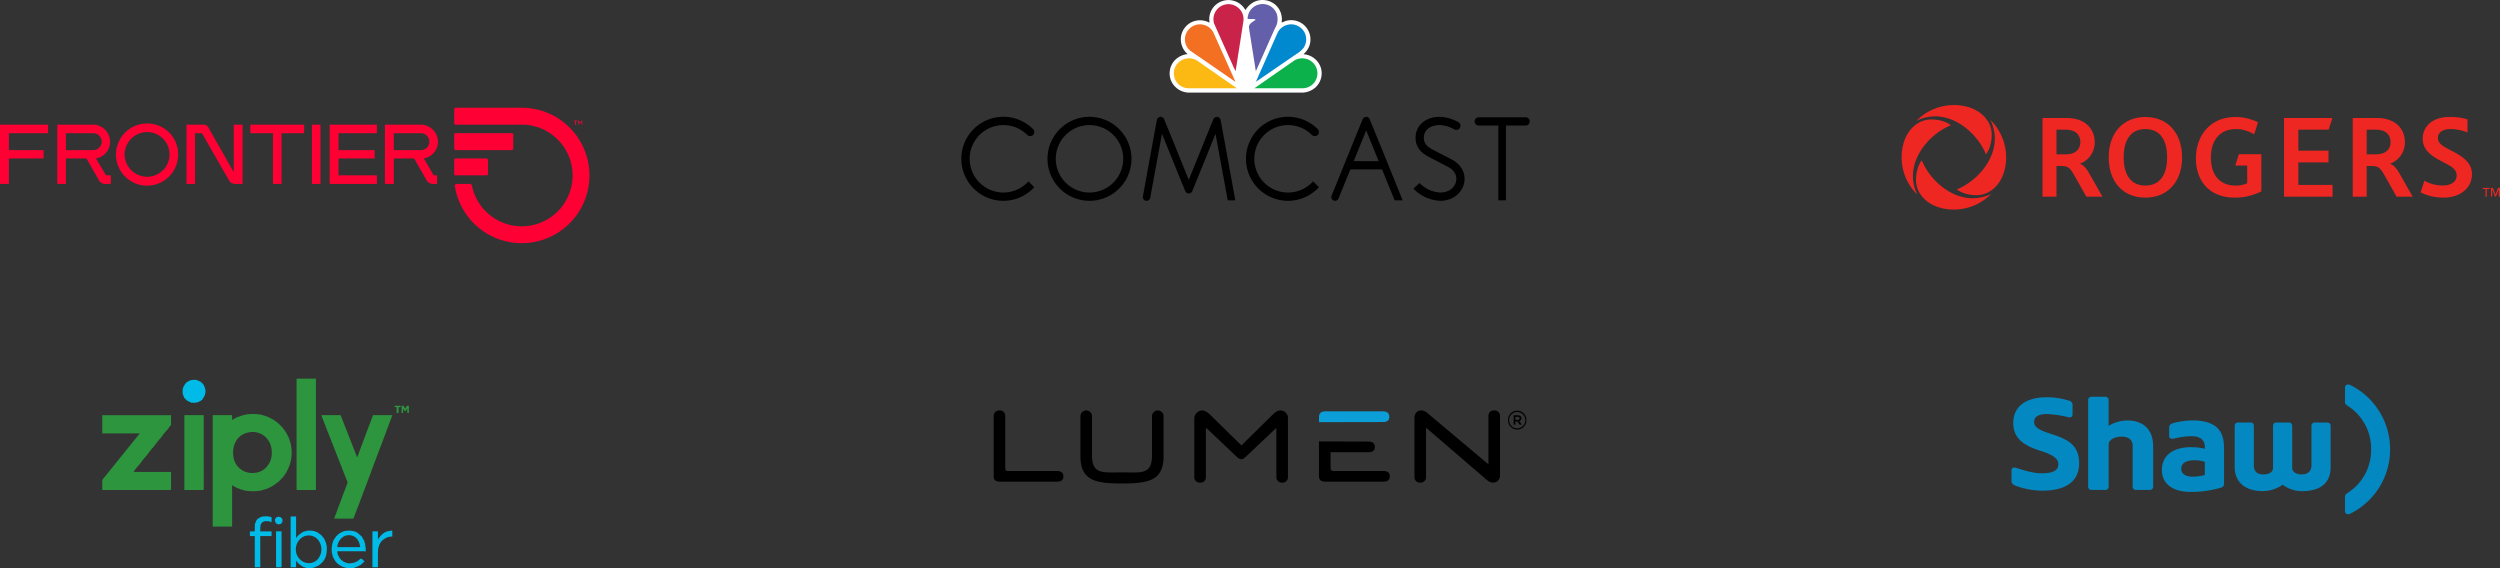 <?xml version="1.0" encoding="UTF-8"?>
<svg xmlns="http://www.w3.org/2000/svg" xmlns:xlink="http://www.w3.org/1999/xlink" width="933.085" height="211.989" viewBox="0 0 933.085 211.989">
  <rect x="0" y="0" width="933.085" height="211.989" fill="#333333" stroke="none"/>
  <defs>
    <clipPath id="clip-path">
      <path id="path16" d="M0-334.513H145.585v52.779H0Z" transform="translate(0 334.513)"></path>
    </clipPath>
  </defs>
  <g id="Healthcare-Clients" transform="translate(62.875 -1899.002)">
    <g id="Lumen" transform="translate(311 2052.189)">
      <g id="Group_7541" data-name="Group 7541" transform="translate(-3)">
        <path id="Path_76026" data-name="Path 76026" d="M0,2V24.6c0,1.367.8,1.988,2.33,1.988H23.694c1.477,0,2.328-.622,2.328-1.988,0-1.305-.851-1.988-2.328-1.988H5.341c-.738,0-1.023-.341-1.023-1.022V2a1.988,1.988,0,0,0-1.98-2c-.06,0-.119,0-.178.008A2.022,2.022,0,0,0,0,1.887C0,1.923,0,1.96,0,2"></path>
        <path id="Path_76027" data-name="Path 76027" d="M131.153,16.684V2a2.166,2.166,0,0,0-4.318,0V17.08c0,9.149,5.682,10.19,15.512,10.19s15.511-1.044,15.511-10.19V2a2.166,2.166,0,0,0-4.318,0V16.684c0,7.443-3.976,6.441-11.193,6.441s-11.194.888-11.194-6.441" transform="translate(-94.448 -0.005)"></path>
        <path id="Path_76028" data-name="Path 76028" d="M323.876,6.68V24.968a1.988,1.988,0,0,0,1.98,1.995c.059,0,.119,0,.178-.008a1.965,1.965,0,0,0,2.16-1.987V2.986a2.8,2.8,0,0,0-2.636-2.95c-.032,0-.066,0-.1,0-1.491,0-2.141.843-3.578,2.157L310.858,13.066H310.8L299.778,2.247C298.365.792,297.294.033,296.029.033a3.056,3.056,0,0,0-2.785,2.953V24.968a1.989,1.989,0,0,0,1.982,1.995c.059,0,.118,0,.178-.008a1.957,1.957,0,0,0,2.149-1.746,2.018,2.018,0,0,0,.011-.241V6.623h.227L308.3,16.589c.945.925,1.681,1.647,2.443,1.647.957,0,1.448-.746,2.5-1.647L323.7,6.68Z" transform="translate(-218.364 -0.025)"></path>
        <path id="Path_76029" data-name="Path 76029" d="M501.76,3.409c0-1.306-.8-2.045-2.33-2.045H477.84c-1.535,0-2.329.746-2.329,2.045V5.39l23.981-.048c1.477,0,2.273-.682,2.273-1.932" transform="translate(-354.09 -1.016)" fill="#0c9ed9"></path>
        <path id="Path_76030" data-name="Path 76030" d="M475.493,45.306V58.335c0,1.367.8,1.988,2.33,1.988h21.818c1.478,0,2.273-.622,2.273-1.988,0-1.308-.8-1.989-2.273-1.989h-18.8c-.738,0-1.023-.341-1.023-1.021v-5.99h14.2c1.535,0,2.33-.682,2.33-1.987,0-1.243-.8-1.988-2.33-1.988Z" transform="translate(-354.076 -33.737)"></path>
        <path id="Path_76031" data-name="Path 76031" d="M646.95,24.37V2A2.02,2.02,0,0,0,644.9,0c-.037,0-.073,0-.111,0a1.987,1.987,0,0,0-2.151,1.809,1.659,1.659,0,0,0-.008.179V20.11L621.265,2.166C619.8.932,618.977.008,617.572.008c-1.54,0-2.555,1.022-2.555,2.954V24.943a2.021,2.021,0,0,0,2.048,1.994c.037,0,.073,0,.11-.005a1.988,1.988,0,0,0,2.152-1.81c.005-.058.008-.118.008-.178V6.429L640.471,24.6c1.416,1.2,2.4,2.33,3.864,2.33a2.523,2.523,0,0,0,2.607-2.437c0-.04,0-.08,0-.12" transform="translate(-457.973 0)"></path>
        <rect id="Rectangle_2336" data-name="Rectangle 2336" width="188.978" height="27.261" transform="translate(0 0.008)" fill="none"></rect>
        <path id="Path_76032" data-name="Path 76032" d="M751.865,3.986V3.966a3.415,3.415,0,1,1,6.828-.149c0,.044,0,.086,0,.129v.02a3.415,3.415,0,1,1-6.828.15c0-.044,0-.086,0-.129m6.435-.021v-.02a3.023,3.023,0,0,0-6.044-.1c0,.041,0,.081,0,.12v.021a3.022,3.022,0,0,0,6.043.1V3.966m-4.356-1.8h1.57c.765,0,1.334.373,1.334,1.1a1.046,1.046,0,0,1-.805,1.06l.923,1.314h-.805l-.824-1.2h-.731v1.2h-.667Zm1.511,1.726c.451,0,.706-.235.706-.569,0-.372-.248-.569-.706-.569h-.849V3.888Z" transform="translate(-559.876 -0.355)"></path>
      </g>
    </g>
    <g id="Frontier_-_new_logo" data-name="Frontier - new logo" transform="translate(-62.875 1939.217)">
      <g id="Group_7542" data-name="Group 7542" transform="translate(0 0)">
        <path id="Path_76033" data-name="Path 76033" d="M113.531,6.306h-20.1v3.2h8.448V28.437h3.2V9.509h8.448Zm-26.295,0V24.055L77.717,7.268a1.979,1.979,0,0,0-1.606-.962H69.6V28.438h3.2V9.509h2.568L85.52,27.159a2.6,2.6,0,0,0,2.24,1.279h2.787V6.306ZM34.744,15.825a3.159,3.159,0,1,0,0-6.317H24.591v6.317Zm4.809,9.4h1.814v3.213H39.236a2.636,2.636,0,0,1-2.251-1.279l-4.7-8.24H24.591v9.519H21.378V6.306H34.634a6.4,6.4,0,0,1,6.415,5.77,6.284,6.284,0,0,1-5.235,6.841ZM17.956,9.509v-3.2H0V28.438H3.311V18.919h12.94V15.826H3.311V9.509Zm45.322,7.912a8.349,8.349,0,0,0-8.328-8.339A8.445,8.445,0,0,0,46.5,17.421a8.438,8.438,0,0,0,8.448,8.339,8.342,8.342,0,0,0,8.328-8.339m3.213,0A11.6,11.6,0,1,1,54.951,5.88,11.481,11.481,0,0,1,66.492,17.421m74.185-7.912v-3.2H123.038V28.438h17.639V25.225H126.36V18.919h13.465V15.826H126.36V9.509Zm16.47,6.317a3.159,3.159,0,0,0,0-6.317H146.983v6.317Zm4.7,9.4h1.279v3.213h-1.6a2.768,2.768,0,0,1-2.251-1.279l-4.7-8.24h-7.6v9.519h-3.311V6.306h13.366a6.483,6.483,0,0,1,6.415,5.77,6.372,6.372,0,0,1-5.246,6.841Zm-45.432,3.213h3.2V6.306h-3.2ZM215.934,6.415V5.235l.536.754h.109l.535-.754v1.18h.208V4.809h-.208l-.535.853-.645-.853h-.208V6.415Zm-1.279-1.388V6.415h.317V5.027h.536V4.809h-1.279v.218ZM194.764,0H170.075a.8.8,0,0,0-.426.218.615.615,0,0,0-.109.426V5.661c0,.218,0,.328.109.437a.429.429,0,0,0,.426.208h24.689a18.973,18.973,0,1,1-18.59,22.874.832.832,0,0,0-.863-.743h-4.918a.564.564,0,0,0-.426.219.824.824,0,0,0-.208.525A25.272,25.272,0,1,0,194.765,0M170.076,15.825h20.842c.219,0,.328-.109.536-.219a.628.628,0,0,0,.109-.426V10.153a.967.967,0,0,0-.109-.536.931.931,0,0,0-.536-.109H170.076a.628.628,0,0,0-.426.109.966.966,0,0,0-.109.536v5.027a.628.628,0,0,0,.109.426.8.8,0,0,0,.426.219m0,9.4a.682.682,0,0,1-.426-.1.8.8,0,0,1-.109-.535V19.563a.629.629,0,0,1,.109-.426.8.8,0,0,1,.426-.218h11.443a.8.8,0,0,1,.426.218.777.777,0,0,1,.208.426V24.59a.823.823,0,0,1-.208.535.683.683,0,0,1-.426.1Z" fill="#ff0035"></path>
      </g>
    </g>
    <g id="Ziply" transform="translate(-24.705 2040.324)">
      <g id="Group_7543" data-name="Group 7543" transform="translate(0)">
        <path id="Path_76034" data-name="Path 76034" d="M21.894,240.31a.11.11,0,0,0-.011.051,2.371,2.371,0,0,1-.471.525c-.538.6-1.025,1.247-1.524,1.882-.033.062-.009.163-.121.169l-.114.124c-.033.062-.009.164-.121.169l-.114.125a.375.375,0,0,1-.165.242.111.111,0,0,0-.011.051,2.362,2.362,0,0,1-.472.525c-.538.6-1.025,1.247-1.524,1.882-.033.062-.009.163-.121.169l-.114.124c-.033.062-.009.164-.121.169l-.114.125a.376.376,0,0,1-.165.242.106.106,0,0,0-.011.05,2.361,2.361,0,0,1-.471.525c-.516.585-1,1.2-1.464,1.824a3.836,3.836,0,0,1-.648.866c-.183.23-.31.517-.588.664-.489.569-.962,1.15-1.4,1.756-.063.114-.089.248-.215.326a.134.134,0,0,0-.028.22.94.94,0,0,0,.321.018h13.2c.363,0,.363,0,.363.363,0,2.024,0,4.048,0,6.072,0,.235-.052.316-.3.315q-12.557-.01-25.113-.006A.463.463,0,0,1,0,259.847V256.21a5.3,5.3,0,0,1,.811-1.1q2.284-2.827,4.561-5.66,4.057-5.032,8.111-10.066c.156-.195.328-.377.471-.594a.749.749,0,0,0-.369-.037q-6.553,0-13.106,0c-.162,0-.335.042-.48-.077V231.92c.106.008.212.023.319.023q12.486,0,24.972,0c.107,0,.213-.012.32-.019.08.024.058.091.058.145q0,1.719,0,3.438a.166.166,0,0,1-.034.108l-.467.581c-.033.062-.009.163-.121.169l-.114.124c-.033.062-.009.164-.12.169l-.114.124a.375.375,0,0,1-.165.242.111.111,0,0,0-.011.051,2.37,2.37,0,0,1-.471.525c-.538.6-1.025,1.247-1.524,1.882-.033.062-.009.163-.12.169l-.114.124c-.033.062-.009.164-.121.169l-.114.125A.375.375,0,0,1,21.894,240.31Z" transform="translate(0 -218.31)" fill="#2c953e"></path>
        <path id="Path_76035" data-name="Path 76035" d="M1904.821,174.005a2.4,2.4,0,0,0-.295-.487c-.029-.046-.058-.115-.129-.1-.093.025-.062.11-.062.173,0,.352-.018.7,0,1.055.016.247-.063.309-.305.306s-.294-.061-.289-.293c.015-.8.006-1.6.006-2.4a1.4,1.4,0,0,1,.755.012l.588,1.068c.174-.3.337-.538.458-.8a.437.437,0,0,1,.518-.3,2.627,2.627,0,0,0,.378.005v2.7c-.583-.014-.583-.014-.583-.6V173.24a1.437,1.437,0,0,0-.362.524.616.616,0,0,1-.241.362c-.092.051-.105.287-.288.121C1904.894,174.185,1904.815,174.122,1904.821,174.005Z" transform="translate(-1792.029 -162.108)" fill="#2c963e"></path>
        <path id="Path_76036" data-name="Path 76036" d="M1419.87,233.382a.612.612,0,0,0-.125.31c.018.064.021.124-.051.159a.615.615,0,0,0-.125.31c.018.064.022.124-.051.159a.623.623,0,0,0-.125.31c.018.064.022.124-.051.159a.624.624,0,0,0-.125.311c.018.064.022.124-.051.159a.626.626,0,0,0-.125.31c.018.064.022.124-.051.159a.632.632,0,0,0-.125.311c.019.064.023.124-.051.159a.632.632,0,0,0-.125.311c.018.064.023.124-.051.159a.632.632,0,0,0-.125.311.147.147,0,0,1-.086.184l-.09.285a.146.146,0,0,1-.086.184l-.09.285a.147.147,0,0,1-.086.184l-.059.176a.225.225,0,0,1-.117.293l-.059.176a.225.225,0,0,1-.117.293l-.059.176a.225.225,0,0,1-.117.293l-.059.176a.225.225,0,0,1-.117.293l-.059.176a.225.225,0,0,1-.117.293l-.059.176a.224.224,0,0,1-.117.293l-.059.176a.225.225,0,0,1-.117.293l-.059.176a.224.224,0,0,1-.117.293l-.059.176a.224.224,0,0,1-.117.293l-.059.176a.224.224,0,0,1-.117.293l-.059.176a.224.224,0,0,1-.117.293l-.083.286a.266.266,0,0,1-.094.241c-.316.825-.637,1.647-.948,2.474q-1.356,3.607-2.709,7.216a.69.69,0,0,0-.058.222c0,.086.028.18-.077.231a.254.254,0,0,0-.1.238c0,.086.028.181-.077.231a.255.255,0,0,0-.1.238c0,.086.028.181-.077.231a.255.255,0,0,0-.1.238c0,.086.028.181-.077.231a.257.257,0,0,0-.1.238c0,.087.029.181-.077.231a.257.257,0,0,0-.1.238c0,.087.029.181-.077.231a.258.258,0,0,0-.1.238c0,.087.029.181-.077.231a.26.26,0,0,0-.1.238c0,.087.03.181-.077.231a.261.261,0,0,0-.1.238c0,.087.03.181-.077.231a.262.262,0,0,0-.1.238c0,.087.03.182-.077.231a.262.262,0,0,0-.1.238c0,.087.031.182-.077.232a.262.262,0,0,0-.1.238c0,.087.031.182-.077.231a.263.263,0,0,0-.1.238c0,.087.031.182-.077.232a.265.265,0,0,0-.1.238c0,.087.031.182-.077.232a.264.264,0,0,0-.1.238.276.276,0,0,1-.095.24.309.309,0,0,0-.081.23.275.275,0,0,1-.095.24.309.309,0,0,0-.081.23.275.275,0,0,1-.095.24.308.308,0,0,0-.082.229.274.274,0,0,1-.095.24.311.311,0,0,0-.082.229.273.273,0,0,1-.094.24.313.313,0,0,0-.082.229.271.271,0,0,1-.094.24.313.313,0,0,0-.082.229.27.27,0,0,1-.094.24.313.313,0,0,0-.082.229.27.27,0,0,1-.094.24.315.315,0,0,0-.082.229.269.269,0,0,1-.094.24.316.316,0,0,0-.082.229.268.268,0,0,1-.094.24.318.318,0,0,0-.082.229.268.268,0,0,1-.094.241.32.32,0,0,0-.083.229.266.266,0,0,1-.094.241c-.315.816-.635,1.631-.945,2.45s-.616,1.642-.917,2.465a.3.3,0,0,1-.334.235c-2.239-.008-4.478,0-6.717-.01-.07,0-.3.114-.189-.152-.021-.094-.024-.181.086-.226l.09-.243c-.033-.079.013-.129.065-.176l1.051-2.816a.18.18,0,0,1,.063-.232c.1-.049.037-.176.112-.237-.037-.1-.026-.182.086-.226l.09-.244c-.034-.079.013-.129.066-.176l.11-.293c-.033-.079.013-.129.065-.176l1.051-2.816a.181.181,0,0,1,.063-.232c.1-.049.037-.176.112-.237-.036-.1-.025-.182.086-.226l.089-.244c-.033-.079.013-.129.066-.176l.109-.293c-.032-.079.014-.128.065-.176l1.238-3.3c.056-.148.112-.295.169-.442a.4.4,0,0,0,0-.312c-.335-.753-.562-1.549-.933-2.287a.182.182,0,0,1-.065-.232,7.916,7.916,0,0,0-.463-1.117.183.183,0,0,1-.065-.232,7.962,7.962,0,0,0-.463-1.117.184.184,0,0,1-.065-.232,9.653,9.653,0,0,0-.478-1.173c-.034-.054-.087-.1-.05-.176a9.791,9.791,0,0,0-.478-1.173c-.034-.054-.087-.1-.051-.176l-.46-1.173c-.055-.046-.1-.1-.069-.176l-.46-1.173c-.055-.046-.1-.1-.068-.176.011-.043-.019-.053-.051-.061a.182.182,0,0,1-.065-.232,7.9,7.9,0,0,0-.463-1.117.182.182,0,0,1-.065-.232,7.847,7.847,0,0,0-.463-1.117c-.109-.071-.089-.2-.121-.3a3.944,3.944,0,0,0-.407-1.052c-.109-.071-.089-.2-.121-.3a3.964,3.964,0,0,0-.407-1.052.2.2,0,0,1-.066-.232,8.153,8.153,0,0,0-.462-1.117.2.2,0,0,1-.066-.232l-.44-1.124a.992.992,0,0,1-.26-.585,2.98,2.98,0,0,0-.268-.764,1,1,0,0,1-.26-.585,3.892,3.892,0,0,0-.407-1.052c-.11-.071-.089-.2-.121-.3a3.93,3.93,0,0,0-.407-1.051c-.109-.071-.089-.2-.121-.3a3.954,3.954,0,0,0-.407-1.052.2.2,0,0,1-.066-.232c-.1-.182-.1-.276.165-.275q3.343.014,6.686,0a.3.3,0,0,1,.342.22c1,2.559,2,5.113,3.006,7.67q1.324,3.376,2.644,6.754c.136.348.269.7.418,1.082a2.056,2.056,0,0,0,.306-.693c.325-.815.614-1.644.922-2.466.5-1.336,1.008-2.671,1.508-4.007.435-1.161.86-2.325,1.3-3.485.5-1.343,1.017-2.683,1.523-4.026.1-.254.168-.518.268-.77.062-.155.126-.285.362-.284,2.3.014,4.594.01,6.891.01.169.084.071.164,0,.245a.608.608,0,0,0-.125.31c.018.064.021.124-.051.159a.613.613,0,0,0-.125.31C1419.939,233.287,1419.943,233.347,1419.87,233.382Z" transform="translate(-1312.035 -218.563)" fill="#2c953e"></path>
        <path id="Path_76037" data-name="Path 76037" d="M1235.925.005l7.2-.005c0,.107.011.214.011.322q0,20.426,0,40.852c0,.382,0,.382-.393.382q-3.241,0-6.482,0c-.116,0-.233-.015-.349-.022,0-.127,0-.254,0-.381q0-20.383,0-40.765C1235.916.259,1235.922.132,1235.925.005Z" transform="translate(-1163.386)" fill="#2c953e"></path>
        <path id="Path_76038" data-name="Path 76038" d="M522.01,259.9c0-.127.009-.254.009-.38q0-13.56,0-27.119c0-.39,0-.39.376-.39h6.48c.107,0,.214-.011.32-.017.109.069.054.178.054.266q0,13.695.006,27.389c0,.214-.031.3-.281.3-2.239-.011-4.477-.006-6.716-.008C522.176,259.943,522.081,259.981,522.01,259.9Z" transform="translate(-491.377 -218.38)" fill="#2c953e"></path>
        <path id="Path_76039" data-name="Path 76039" d="M510.739,11.942q0-.248,0-.5c.059-.11,0-.213-.018-.318a.306.306,0,0,1,.065-.226l.13-.451c.018-.157.014-.322.162-.431a5.17,5.17,0,0,1,.952-1.452.268.268,0,0,1,.041-.058.624.624,0,0,1,.2-.146c.019-.013.038-.027.056-.042a4.753,4.753,0,0,1,.932-.536.624.624,0,0,1,.216-.14c.045-.022.1.005.142-.027l.111-.011c.094-.128.235-.095.364-.1l.577-.075a2.752,2.752,0,0,1,.7,0l.227.015c.12.02.254-.061.361.05a11.066,11.066,0,0,1,1.233.526c.173-.011.262.108.351.227l.352.3a.075.075,0,0,1,.074-.014.466.466,0,0,1,.179.207.79.79,0,0,0,.037.11l.251.287c.1.076.205.153.207.3a5.529,5.529,0,0,1,.61,1.815,4.186,4.186,0,0,1,0,.876,4.772,4.772,0,0,1-.952,2.283c-.138.433-.548.6-.858.862a.516.516,0,0,1-.382.178l-.232.116a.275.275,0,0,1-.344.148l-.242.092a.216.216,0,0,1-.287.078l-.53.07a4.24,4.24,0,0,1-.876,0l-.178-.01a.354.354,0,0,1-.411-.048,6.665,6.665,0,0,1-1.581-.78.392.392,0,0,1-.285-.232l-.233-.234a2.1,2.1,0,0,1-.777-1.227,1.04,1.04,0,0,0-.166-.355.275.275,0,0,1-.068-.349l-.049-.235a.257.257,0,0,1-.08-.221C510.738,12.158,510.8,12.053,510.739,11.942Z" transform="translate(-480.75 -6.973)" fill="#00bbe8"></path>
        <path id="Path_76040" data-name="Path 76040" d="M940.727,894.023c0-.84.009-1.68.009-2.52,0-2.911-.005-5.823.009-8.734,0-.309-.089-.375-.373-.358-.409.024-.821,0-1.231.01-.173,0-.242-.037-.236-.225.014-.43.012-.86,0-1.289,0-.176.045-.24.229-.235.459.012.918,0,1.377.006.152,0,.232-.022.228-.2-.013-.517-.008-1.035-.01-1.552.058-.138-.007-.289.043-.428a.545.545,0,0,0,.005-.3.309.309,0,0,1,.059-.352,6.256,6.256,0,0,1,.363-.938c.05-.373.341-.589.564-.846a.535.535,0,0,1,.312-.2,4.515,4.515,0,0,1,1.235-.637.224.224,0,0,1,.288-.073l.647-.07a7.253,7.253,0,0,1,.833-.017.747.747,0,0,0,.311-.04.3.3,0,0,1,.262.065c.385.088.783.1,1.163.226.139.046.19.085.188.228-.008.545-.007,1.091-.01,1.636-.178.156-.271-.052-.4-.093a4.3,4.3,0,0,0-.751-.179c-.114-.062-.245.005-.361-.046a4.077,4.077,0,0,0-1.176.058.528.528,0,0,1-.418.151.767.767,0,0,0-.4.271.651.651,0,0,1-.283.332,1.929,1.929,0,0,0-.367,1.16c-.06.115,0,.246-.044.363-.006.41,0,.821-.023,1.23-.011.212.066.258.265.256,1.221-.008,2.443,0,3.665-.01.237,0,.326.049.312.3a10.375,10.375,0,0,0,0,1.143c.013.238-.048.314-.3.311-1.231-.014-2.463,0-3.694-.008-.153,0-.249,0-.249.21q.013,5.7.011,11.4a7.276,7.276,0,0,1-1.3.033A1.936,1.936,0,0,1,940.727,894.023Z" transform="translate(-883.808 -823.666)" fill="#00bbe8"></path>
        <path id="Path_76041" data-name="Path 76041" d="M1725.426,966.211c.222-.039.288.047.282.275-.017.647-.006,1.3-.007,1.943-.256.09-.527-.014-.785.058l-.152.012a.168.168,0,0,1-.186.029.62.62,0,0,0-.342.083.176.176,0,0,1-.181.047.773.773,0,0,0-.468.178c-.177.076-.312.247-.528.235l-.114.073a1.85,1.85,0,0,1-.649.458,5.028,5.028,0,0,0-1.59,2.336.7.7,0,0,1-.157.486,2.141,2.141,0,0,0-.131.869c-.064.135.007.285-.045.421q-.008.342-.016.683a.773.773,0,0,0-.023.318c0,1.631-.006,3.262,0,4.893,0,.25-.077.31-.312.3-.488-.017-.977-.02-1.465,0-.246.01-.285-.081-.285-.3q.009-5.347,0-10.694,0-1.128,0-2.256c0-.056-.018-.12.045-.159h1.957c.092.077.046.181.046.271,0,.846,0,1.691.006,2.537,0,.077-.081.2.075.236l.188-.4a1.356,1.356,0,0,1,.229-.3,11.209,11.209,0,0,1,1.182-1.333c.032-.08.119-.086.177-.131a5.87,5.87,0,0,1,1.463-.817c.048-.048.094-.106.175-.061l1.292-.25C1725.217,966.211,1725.329,966.264,1725.426,966.211Z" transform="translate(-1617.445 -909.503)" fill="#00bbe8"></path>
        <path id="Path_76042" data-name="Path 76042" d="M1105.3,971.326h1.958c.089.079.045.184.045.275q0,6.408,0,12.816c0,.31,0,.31-.322.31-.459,0-.919,0-1.378,0-.39,0-.351.042-.351-.339q0-2.727,0-5.455,0-3.651,0-7.3C1105.254,971.53,1105.206,971.416,1105.3,971.326Z" transform="translate(-1040.383 -914.327)" fill="#00bbe8"></path>
        <path id="Path_76043" data-name="Path 76043" d="M1099.783,878.192a1.407,1.407,0,0,1,1.551,1.249c.037.2-.058.382-.043.576-.016.14-.025.284-.176.358l-.226.248a.405.405,0,0,1-.348.24,1.437,1.437,0,0,1-1.708-.386,1.577,1.577,0,0,1-.285-1.14.5.5,0,0,1,.237-.587l.178-.231a.262.262,0,0,1,.284-.185c.068-.062.18-.014.241-.095C1099.571,878.125,1099.676,878.15,1099.783,878.192Z" transform="translate(-1034.058 -826.625)" fill="#00bbe8"></path>
        <path id="Path_76044" data-name="Path 76044" d="M1860.545,175.037l-.632,0a2.273,2.273,0,0,1-.034-.719c-.01-.418-.012-.837,0-1.255.006-.184-.059-.249-.234-.225a.87.87,0,0,1-.117,0c-.472,0-.472,0-.385-.5.68-.062,1.362-.009,2.043-.028.195-.005.159.136.15.244s.08.276-.141.282h-.059c-.56.027-.552.027-.562.6A13.334,13.334,0,0,1,1860.545,175.037Z" transform="translate(-1750.003 -162.195)" fill="#2c953e"></path>
        <path id="Path_76045" data-name="Path 76045" d="M1211.452,887.775a7.368,7.368,0,0,0-.157-1.028,8,8,0,0,0-.973-2.422c-.025-.068-.035-.146-.118-.175l-.762-.878c-.056-.13-.121-.249-.291-.242l-.943-.693a.25.25,0,0,0-.287-.143c-.036.01-.054-.008-.062-.04a.268.268,0,0,0-.289-.134l-.47-.178a.235.235,0,0,0-.293-.109,1.23,1.23,0,0,1-.419-.092c-.083-.117-.181-.1-.285-.034l-.237-.059c-.1-.043-.214.007-.313-.042a7.025,7.025,0,0,0-1.035.043.223.223,0,0,0-.293.009,9.992,9.992,0,0,0-1.4.376.2.2,0,0,0-.239.1,8.26,8.26,0,0,0-1.525,1.056.662.662,0,0,0-.356.356l-.167.174a.443.443,0,0,0-.238.314c.021.111-.106.129-.133.21-.054.048-.108.092-.162,0,0-.117-.01-.234-.01-.351,0-2.423,0-4.846.005-7.269,0-.248-.07-.312-.31-.3-.458.019-.919.023-1.377,0-.278-.015-.358.058-.357.347q.014,9.115.006,18.231c0,.117-.009.234-.014.35.011.016.023.045.035.045.672,0,1.344.043,2.015-.023V892.7a6.924,6.924,0,0,0,2.641,2.3.46.46,0,0,0,.409.18,1.2,1.2,0,0,1,.474.159c.133.126.319.053.467.125h1.878c.288-.093.621-.005.878-.222.078-.028.146-.089.237-.069s.184.025.225-.09l.951-.439a.778.778,0,0,0,.466-.287,10.283,10.283,0,0,0,1.216-1.081c.072-.079.094-.225.244-.221.115-.067.12-.2.18-.3a.739.739,0,0,1,.222-.349c.151-.067.124-.233.192-.347h0c.072-.111.189-.2.17-.355a.214.214,0,0,1,.071-.173.266.266,0,0,0,.1-.24l.219-.766c.142-.073.093-.185.061-.294l.094-.7c.049-.139-.016-.29.043-.428q.008-.46.016-.921c.039-.089,0-.187.034-.276A.183.183,0,0,0,1211.452,887.775Zm-2.838,3.67a4.468,4.468,0,0,1-6.467,1.385,5.122,5.122,0,0,1-2.241-4.375,5.248,5.248,0,0,1,2.053-4.2,4.534,4.534,0,0,1,6.694,1.375A5.625,5.625,0,0,1,1208.615,891.444Z" transform="translate(-1127.653 -824.794)" fill="#00bbe8"></path>
        <path id="Path_76046" data-name="Path 76046" d="M1461.535,974.414q3.825,0,7.649,0c.85,0,1.7.006,2.549.01a.717.717,0,0,0,.027-.464c0-.15-.01-.3-.015-.451-.059-.138.007-.29-.043-.429l-.191-1.34a.515.515,0,0,0-.1-.362,1.4,1.4,0,0,1-.133-.458,1.121,1.121,0,0,0-.3-.714l-.581-1.05c-.06-.153-.122-.3-.3-.358a9.411,9.411,0,0,0-1.756-1.457.655.655,0,0,0-.49-.24,8.54,8.54,0,0,0-1.679-.37,7.522,7.522,0,0,0-1.169,0l-.342.014c-.133.077-.295-.062-.423.055a.706.706,0,0,1-.343.063.518.518,0,0,0-.36.1,6.147,6.147,0,0,0-1.371.653.71.71,0,0,0-.391.282.5.5,0,0,0-.254.188.372.372,0,0,0-.216.17l-.476.476c-.151.068-.2.219-.287.344a7.847,7.847,0,0,0-.59.888.668.668,0,0,0-.272.536c0,.05-.005.1-.07.112a.333.333,0,0,0-.118.294,9.292,9.292,0,0,0-.428,2.229c-.048.339.009.682-.031,1.022a.28.28,0,0,0,.036.207.73.73,0,0,1,0,.355.333.333,0,0,0,.072.234c.042.078.005.162.031.251.1.359.177.726.262,1.091a1.288,1.288,0,0,0,.286.594,6.6,6.6,0,0,0,1.417,2.042.413.413,0,0,0,.27.192,6.366,6.366,0,0,0,2.837,1.416.518.518,0,0,0,.343.075c.1.014.206-.031.3.03h2.229c.232-.082.508-.031.7-.228a6.167,6.167,0,0,0,1.776-.811c.034-.025.091-.018.138-.026a1.161,1.161,0,0,0,.428-.362.4.4,0,0,1,.184-.157.267.267,0,0,0,.228-.193c.2-.178.329-.452.624-.521.1-.049.162-.11.076-.223a3.409,3.409,0,0,1-.582-.518c-.043-.1-.1-.192-.23-.189-.484-.345-.558-.351-.843-.059a.454.454,0,0,0-.272.229,5.535,5.535,0,0,1-1.637.958.2.2,0,0,0-.24.091,2.157,2.157,0,0,1-.566.139c-.1.028-.225-.058-.314.052a3.976,3.976,0,0,1-2.29-.189c-.081-.028-.137-.116-.237-.1a2.4,2.4,0,0,1-.88-.467c-.146-.089-.2-.3-.407-.306a3.343,3.343,0,0,1-.888-1.032,1.163,1.163,0,0,0-.3-.549,3.4,3.4,0,0,1-.406-1.448.369.369,0,0,1,.006-.3A.745.745,0,0,1,1461.535,974.414Zm-.416-1.717a5.211,5.211,0,0,1,1.909-3.449,3.959,3.959,0,0,1,6.081,1.556,6.344,6.344,0,0,1,.52,1.762c.032.219-.022.306-.272.3-1.339-.013-2.677-.006-4.016-.006s-2.658,0-3.987,0C1461.255,972.86,1461.079,972.947,1461.119,972.7Z" transform="translate(-1373.409 -909.979)" fill="#00bbe8"></path>
        <path id="Path_76047" data-name="Path 76047" d="M731.736,240.368a2.1,2.1,0,0,1,.006-.653,1.8,1.8,0,0,1,0-.538c-.065-.239.013-.486-.044-.726l-.016-.331c-.049-.1,0-.214-.043-.314l-.176-1.058a.431.431,0,0,0-.117-.528l-.141-.64a.239.239,0,0,0-.094-.3l-.294-.881a.641.641,0,0,0-.234-.587l-.084-.228a.154.154,0,0,0-.093-.182l-.528-1.056a.131.131,0,0,0-.073-.164c-.382-.607-.8-1.185-1.231-1.761-.067-.107-.085-.253-.236-.293l-.115-.121c-.071-.1-.083-.254-.239-.286l-1-1c-.039-.068-.051-.169-.17-.137a.629.629,0,0,1-.24-.217c-.044-.1-.1-.2-.233-.182l-.06-.056c-.034-.074-.078-.136-.174-.121l-.294-.233c-.036-.072-.079-.134-.175-.118l-.643-.426c-.074-.108-.149-.215-.3-.2l-1.516-.789c-.067-.064-.135-.126-.24-.1l-.993-.375a.239.239,0,0,0-.293-.111c-.11.031-.2-.046-.294-.067a.183.183,0,0,0-.244-.081l-.7-.176a.676.676,0,0,0-.578-.148,1.574,1.574,0,0,1-.589-.064c-.118-.048-.249.015-.366-.044l-.339-.015c-.219-.053-.447.021-.665-.042h-1.072c-.238.064-.485-.012-.724.043l-.386.017a.5.5,0,0,1-.321,0,.2.2,0,0,0-.174.057l-1.049.191c-.089-.018-.182-.053-.234.063l-1,.277c-.08-.051-.123.009-.171.056a6.6,6.6,0,0,1-.946.343.281.281,0,0,0-.232.072c-.037.074-.117.073-.179.1a.278.278,0,0,0-.231.075c-.533.318-1.109.559-1.649.938,0-.517-.017-.993.006-1.467.013-.274-.073-.343-.341-.342-2.176.01-4.352.006-6.529.005-.107,0-.213-.012-.32-.018-.113.067-.056.176-.056.263q0,20.528-.008,41.055c0,.243.063.309.306.308,2.229-.009,4.458-.005,6.687-.006a.448.448,0,0,0,.258-.028V251.575l.765.48c.047.056.093.115.177.115a3.455,3.455,0,0,1,.7.351.325.325,0,0,0,.292.121l.885.331a.193.193,0,0,0,.226.092,2.427,2.427,0,0,1,.471.175c.075.033.143.1.235.047l1.115.307c.075.032.143.09.233.057l.589.064c.1.044.211-.01.308.043l.279.015c.161.051.331-.016.491.043h1.889c.14-.056.292.005.433-.041l.342-.015c.1-.057.207,0,.3-.044l.992-.148a.218.218,0,0,0,.244-.048l1.7-.515a.24.24,0,0,0,.293-.115l.294-.118a.24.24,0,0,0,.293-.121l.235-.113a.245.245,0,0,0,.293-.118l.231-.135a.309.309,0,0,0,.3-.159l.349-.192a.206.206,0,0,0,.23-.13l.063-.046c.091.02.132-.047.179-.1a21.05,21.05,0,0,0,1.758-1.3c.169.007.234-.112.291-.24l1.112-1.119c.112,0,.088-.106.122-.166l.174-.182a1.964,1.964,0,0,0,.588-.76.474.474,0,0,1,.174-.238c.083-.029.093-.107.118-.175l.13-.223a1.037,1.037,0,0,0,.394-.608q.569-1.1,1.053-2.232a.2.2,0,0,0,.081-.269l.117-.353a.186.186,0,0,0,.081-.244l.295-1.173c.1-.061.085-.141.035-.226l.176-1.058c.044-.1-.007-.214.043-.314q.006-.106.012-.212A.215.215,0,0,0,731.736,240.368Zm-9.3,4.329a6.635,6.635,0,0,1-4.713,2.3,7.166,7.166,0,0,1-4.291-.892,7.007,7.007,0,0,1-3.446-5.246,8.765,8.765,0,0,1,.513-4.772,6.7,6.7,0,0,1,5.295-4.221,6.926,6.926,0,0,1,6.294,1.862,7.343,7.343,0,0,1,2.153,4.51,10.735,10.735,0,0,1,.073,1.2A7.676,7.676,0,0,1,722.433,244.7Z" transform="translate(-661.043 -211.815)" fill="#2c953e"></path>
      </g>
    </g>
    <g id="Rogers" transform="translate(592.73 1858.015)">
      <path id="path31" d="M356,126.275h-.455v-2.858H354.5v-.4h2.55v.4H356Z" transform="translate(-83.464 -11.897)" fill="#ee2722"></path>
      <path id="path35" d="M361.415,123.014l-.96,2.505h-.011l-.97-2.505h-.714v3.26h.443v-2.722h.011l1.073,2.722h.3l1.076-2.722h.011v2.722h.455v-3.26Z" transform="translate(-84.648 -11.897)" fill="#ee2722"></path>
      <path id="path47" d="M93.146,99.677c0,8.83-5.311,14.158-11,14.158-3.981,0-6.53-1.423-7.367-2.17,6.641-2.645,14.159-10.153,14.159-19.041a15.971,15.971,0,0,0-1.63-6.838,19.476,19.476,0,0,1,5.841,13.891M59.73,86.041a15.991,15.991,0,0,1,6.836-1.628c8.889,0,16.4,7.516,19.041,14.155.749-.833,2.17-3.382,2.17-7.365,0-5.692-5.328-11-14.159-11A19.463,19.463,0,0,0,59.73,86.041m.254,27.577a16.006,16.006,0,0,1-1.628-6.836c0-8.89,7.518-16.4,14.159-19.041-.836-.751-3.386-2.17-7.367-2.17-5.692,0-11,5.326-11,14.158a19.467,19.467,0,0,0,5.839,13.889m27.577-.256a15.971,15.971,0,0,1-6.836,1.628c-8.889,0-16.4-7.518-19.041-14.157-.749.834-2.17,3.386-2.17,7.365,0,5.694,5.328,11,14.157,11a19.472,19.472,0,0,0,13.891-5.839" fill="#ee2722"></path>
      <path id="path51" d="M161.171,101.439c0-8.918,5.181-15.068,13.7-15.068s13.7,6.2,13.7,15.068c0,9-5.313,15.024-13.7,15.024-8.474,0-13.7-6.019-13.7-15.024m21.808,0c0-6.511-2.649-10.565-8.108-10.565-5.33,0-8.108,3.878-8.108,10.565,0,6.641,2.778,10.521,8.108,10.521,5.289,0,8.108-3.88,8.108-10.521" transform="translate(-29.741 -1.714)" fill="#ee2722"></path>
      <path id="path55" d="M251.8,86.881v29.353h18.112V111.87H257.141v-8.42h11.252V99.086H257.141V91.247h11.3l1.425-4.366Z" transform="translate(-54.924 -1.856)" fill="#ee2722"></path>
      <path id="path67" d="M222.308,100.252l-1.384,4.24H225.4v6.575a9.245,9.245,0,0,1-4.261.893c-6.2,0-9.283-4.147-9.283-10.48,0-6.238,3.123-10.606,9.469-10.606a12.725,12.725,0,0,1,6.652,1.981l1.466-4.505a18.942,18.942,0,0,0-8.511-1.979c-8.966,0-14.67,6.554-14.67,15.469,0,8.428,5.047,14.623,14.484,14.623a21.65,21.65,0,0,0,9.94-2.362V100.252h-8.375Z" transform="translate(-42.271 -1.714)" fill="#ee2722"></path>
      <path id="path71" d="M126.966,86.881h8.844c8.1,0,10.631,5.028,10.631,8.949a8.409,8.409,0,0,1-5.365,8.05v.186c.575.166,1.8.745,3.4,3.607l4.854,8.561H143.32l-4.192-7.417c-1.688-3.032-2.374-4.013-5.073-4.013h-1.874v11.431h-5.216Zm8.707,13.552c4.49,0,5.417-2.807,5.417-4.635,0-1.56-.805-4.548-5.417-4.548h-3.491v9.183Z" transform="translate(-20.236 -1.856)" fill="#ee2722"></path>
      <path id="path75" d="M287.314,86.881h8.842c8.1,0,10.629,5.028,10.629,8.949a8.411,8.411,0,0,1-5.363,8.05v.186c.575.166,1.8.745,3.4,3.607l4.854,8.561h-6.008l-4.194-7.417c-1.686-3.032-2.372-4.013-5.071-4.013h-1.874v11.431h-5.214Zm8.7,13.552c4.49,0,5.415-2.807,5.415-4.635,0-1.56-.8-4.548-5.415-4.548h-3.491v9.183Z" transform="translate(-64.794 -1.856)" fill="#ee2722"></path>
      <path id="path79" d="M328.86,94.174c0-2.321,2.2-3.315,4.662-3.315a17.18,17.18,0,0,1,6.358,1.289V87.243a22.182,22.182,0,0,0-6.86-.881c-6.414,0-9.86,3.785-9.86,8.1s3.5,6.528,6.406,8.079c.664.355,1.471.782,2.1,1.121,2.412,1.284,4.184,2.292,4.184,4.523,0,2.538-2.451,3.74-4.9,3.74a14.175,14.175,0,0,1-7.152-1.764L322.39,114.5a18.806,18.806,0,0,0,8.666,1.95c6.011,0,10.5-3.522,10.5-8.734,0-3.7-2.517-6.043-6.654-8.244l-1.955-1.042c-2.3-1.225-4.089-2.192-4.089-4.261" transform="translate(-74.541 -1.712)" fill="#ee2722"></path>
    </g>
    <g id="g10" transform="translate(685.748 2374.837)">
      <g id="g12" transform="translate(0 -334.513)">
        <g id="g14" clip-path="url(#clip-path)">
          <g id="g20" transform="translate(30.75 6.759)">
            <path id="path22" d="M-78.163-47.264a13.6,13.6,0,0,0-7,2v-9.491A1.213,1.213,0,0,0-86.5-56.119h-4.95a1.228,1.228,0,0,0-1.359,1.366V-22.7a1.208,1.208,0,0,0,1.359,1.355h4.933A1.207,1.207,0,0,0-85.159-22.7V-38.24c0-1.826,2.282-2.979,4.729-2.979A4.676,4.676,0,0,1-77.08-40.2a3.542,3.542,0,0,1,.886,2.64V-22.7a1.207,1.207,0,0,0,1.357,1.355H-69.9A1.209,1.209,0,0,0-68.547-22.7V-37.522c.013-6.82-4.123-9.742-9.617-9.742" transform="translate(92.806 56.119)" fill="#0488c1"></path>
          </g>
          <g id="g24" transform="translate(2.141 6.969)">
            <path id="path26" d="M-79.8-73.327c-5.6-1.787-6.483-2.873-6.483-4.714s1.783-2.786,4.814-2.786a42.17,42.17,0,0,1,8.025,1.209c1,.219,1.481-.334,1.481-1.1V-84.1a1.641,1.641,0,0,0-1.307-1.715,27.233,27.233,0,0,0-9.089-1.242c-5.723.078-11.727,2.543-11.727,9.59,0,5.244,3.2,8.227,10.155,10.381,5.026,1.557,6.672,3.035,6.668,5.061,0,2.13-1.867,3.318-6,3.318-4.31,0-8.34-1.672-9.966-2.071-1.014-.252-1.522.221-1.522,1.023v3.882c0,1.072.773,1.518,1.544,1.817a28.779,28.779,0,0,0,9.955,1.835h.069c9.2-.015,13.659-3.83,13.685-10.192.028-6.948-4.46-9.05-10.3-10.911" transform="translate(94.746 87.063)" fill="#0488c1"></path>
          </g>
          <g id="g28" transform="translate(126.604 2.185)">
            <path id="path30" d="M-12.877-2.248a3.032,3.032,0,0,0-1.281-.421c-.732,0-1.131.452-1.131,1.277V3.692a1.505,1.505,0,0,0,.645,1.353s.128.1.378.258a18.911,18.911,0,0,1,8.731,16.23,18.9,18.9,0,0,1-8.731,16.232c-.25.167-.378.261-.378.261a1.506,1.506,0,0,0-.645,1.351v5.087c0,.825.4,1.277,1.131,1.277a3,3,0,0,0,1.281-.421A26.73,26.73,0,0,0,1.551,21.534,26.729,26.729,0,0,0-12.877-2.248" transform="translate(15.289 2.669)" fill="#0488c1"></path>
          </g>
          <g id="g32" transform="translate(58.265 15.604)">
            <path id="path34" d="M-85.558-108.645a17.254,17.254,0,0,1-4.434.641c-2.922,0-4.36-1.183-4.36-2.946,0-1.782,1.257-3.189,4.994-3.189a11.14,11.14,0,0,1,3.8.608ZM-90.022-129a27.749,27.749,0,0,0-7.558,1.064,1.63,1.63,0,0,0-1.29,1.689v3.022c-.011.7.452,1.281,1.713.994a31.227,31.227,0,0,1,6.616-.9c3.25,0,4.983,1.516,4.983,3.848v.871a21.207,21.207,0,0,0-5.055-.619c-6.766,0-10.974,3.053-10.974,8.568,0,4.733,3.585,8.133,10.759,8.133h.074c.621,0,.838-.007,1.359-.007a40.852,40.852,0,0,0,9.612-1.5c.493-.135,1.409-.391,1.409-1.487v-12.663c.015-4.165-.732-6.473-2.536-8.238-1.737-1.7-4.731-2.775-9.113-2.775" transform="translate(101.586 128.998)" fill="#0488c1"></path>
          </g>
          <g id="g36" transform="translate(85.442 16.382)">
            <path id="path38" d="M-183.876,0h-4.436a1.215,1.215,0,0,0-1.361,1.361V16.067c0,1.642-.958,3.3-3.685,3.3-1.806,0-3.5-.825-3.5-2.438V1.361A1.21,1.21,0,0,0-198.213,0h-4.436a1.212,1.212,0,0,0-1.357,1.361V16.929c0,1.737-1.759,2.438-3.65,2.438-2.705,0-3.517-1.594-3.517-3.3V1.361A1.207,1.207,0,0,0-212.528,0h-4.436a1.214,1.214,0,0,0-1.359,1.361V16.634c0,5.769,4.169,8.939,10.212,8.939a12.794,12.794,0,0,0,7.675-2.354,12.168,12.168,0,0,0,7.369,2.382c6.047,0,10.55-2.5,10.55-8.967V1.361A1.211,1.211,0,0,0-183.876,0" transform="translate(218.323 0)" fill="#0488c1"></path>
          </g>
        </g>
      </g>
    </g>
    <g id="Comcast_Logo" transform="translate(295.961 1899.001)">
      <path id="Path_16226" data-name="Path 16226" d="M394.852,3.765A8.04,8.04,0,0,1,398.328.588,7.393,7.393,0,0,1,405.918,1.7a7.19,7.19,0,0,1,2.407,6.713,11.478,11.478,0,0,0,1.429-.554,7.188,7.188,0,0,1,8.891,9.382,7.668,7.668,0,0,1-2.081,2.922l.095.095a7.3,7.3,0,0,1,6.268,4.873,7.141,7.141,0,0,1-1.817,7.373,7.7,7.7,0,0,1-5.845,2.048H374.439a7.4,7.4,0,0,1-7.337-4.394,7.147,7.147,0,0,1,1.489-7.782,7.771,7.771,0,0,1,4.642-2.177,7.352,7.352,0,0,1-2.366-7.013,7.2,7.2,0,0,1,4.378-5.135,7.468,7.468,0,0,1,6.134.4l.061-.075a7.1,7.1,0,0,1,3.248-7.264,7.265,7.265,0,0,1,7.829.131,7.824,7.824,0,0,1,2.335,2.529" transform="translate(-288.831 0)" fill="#fff"></path>
      <path id="Path_16227" data-name="Path 16227" d="M514.593,10.469a6.358,6.358,0,0,1-.554,5.678l-7.083,15.936-.061.075-2.56-16.167c-.205-1.552,1.453-2.215,2.43-2.961-.05-.228-.3-.217-.459-.323l-2.393-.025-.073-.072a5.485,5.485,0,0,1,2.925-4.834,5.686,5.686,0,0,1,6.265.613,5.874,5.874,0,0,1,1.564,2.081" transform="translate(-397.013 -5.599)" fill="#645faa"></path>
      <path id="Path_16228" data-name="Path 16228" d="M454.1,10.11a5.72,5.72,0,0,1,.71,3.634l-2.888,18.511c.016.022-.011.047-.034.059l-.748-1.489L443.9,14.658a5.613,5.613,0,0,1,7.506-6.88A6.014,6.014,0,0,1,454.1,10.11" transform="translate(-349.568 -5.793)" fill="#c9234a"></path>
      <path id="Path_16229" data-name="Path 16229" d="M536.787,45.909a5.689,5.689,0,0,1-.328,5.716,9.436,9.436,0,0,1-2.717,2.332l-15,10.3h-.034l.168-.493,7.951-17.948a5.73,5.73,0,0,1,5.87-2.864,5.8,5.8,0,0,1,4.091,2.959" transform="translate(-408.729 -33.799)" fill="#0089cf"></path>
      <path id="Path_16230" data-name="Path 16230" d="M404.024,45.908,412.3,64.346h-.133l-16.682-11.5a5.5,5.5,0,0,1-1.817-5.738,5.628,5.628,0,0,1,10.358-1.2" transform="translate(-310.043 -33.893)" fill="#f36f21"></path>
      <path id="Path_16231" data-name="Path 16231" d="M538.731,106.005a5.691,5.691,0,0,1-.685,5.655,5.618,5.618,0,0,1-4.609,2.163l-17.787.011,14.9-10.367a5.755,5.755,0,0,1,5.258-.348,5.836,5.836,0,0,1,2.922,2.886" transform="translate(-406.32 -80.879)" fill="#0db14b"></path>
      <path id="Path_16232" data-name="Path 16232" d="M374.366,106.005a5.691,5.691,0,0,0,.687,5.655,5.611,5.611,0,0,0,4.606,2.163l17.787.011-14.9-10.367a5.75,5.75,0,0,0-5.255-.348,5.847,5.847,0,0,0-2.925,2.886" transform="translate(-294.628 -80.879)" fill="#fdb913"></path>
      <path id="Path_16233" data-name="Path 16233" d="M167.209,205.65a15.673,15.673,0,1,0,15.672,15.672,15.684,15.684,0,0,0-15.672-15.672m0,28.259A12.586,12.586,0,1,1,179.8,221.322a12.6,12.6,0,0,1-12.589,12.586" transform="translate(-119.411 -162.047)"></path>
      <path id="Path_16234" data-name="Path 16234" d="M809.9,221.529c-.841-.441-5.955-3.074-6.69-3.456-2.683-1.372-3.634-2.584-3.634-4.636,0-2.852,2.342-4.694,5.973-4.694a11.647,11.647,0,0,1,5.4,1.618,1.573,1.573,0,0,0,.75.188,1.541,1.541,0,0,0,.769-2.875,14.832,14.832,0,0,0-6.921-2.014c-5.336,0-9.059,3.2-9.059,7.777,0,4.111,2.7,6.051,5.348,7.4.741.377,5.915,3.044,6.69,3.453,2.043,1.069,3.173,2.674,3.173,4.521,0,2.475-2.1,5.106-5.978,5.106a11.6,11.6,0,0,1-7.515-3.311l-.242-.231-2.28,2.079.267.267A14.646,14.646,0,0,0,805.722,237c5.669,0,9.056-4.165,9.056-8.19,0-3.006-1.777-5.662-4.88-7.284" transform="translate(-626.981 -162.055)"></path>
      <path id="Path_16235" data-name="Path 16235" d="M15.668,208.737a12.515,12.515,0,0,1,8.9,3.682,1.623,1.623,0,0,0,2.183,0,1.539,1.539,0,0,0,0-2.174l-.19-.194A15.683,15.683,0,1,0,27.2,231.92l-2.181-2.183a12.584,12.584,0,1,1-9.352-21" transform="translate(0 -162.047)"></path>
      <path id="Path_16236" data-name="Path 16236" d="M516.7,208.737a12.522,12.522,0,0,1,8.9,3.682,1.62,1.62,0,0,0,2.181,0,1.523,1.523,0,0,0,0-2.174l-.188-.194a15.681,15.681,0,1,0,.642,21.869l-2.183-2.183a12.585,12.585,0,1,1-9.352-21" transform="translate(-394.796 -162.047)"></path>
      <path id="Path_16237" data-name="Path 16237" d="M347.013,205.65a1.468,1.468,0,0,0-1.284.854c-.253.481-9.221,22.665-9.223,22.665s-8.968-22.184-9.219-22.665A1.473,1.473,0,0,0,326,205.65a1.45,1.45,0,0,0-1.363,1.124c-.179.63-5.239,28.55-5.239,28.55a1.436,1.436,0,0,0-.027.283,1.39,1.39,0,0,0,2.755.267l4.382-23.887s8.455,20.888,8.7,21.385a1.392,1.392,0,0,0,2.59,0c.249-.5,8.7-21.385,8.7-21.385l4.554,24.839h2.83s-5.332-29.42-5.51-30.051a1.456,1.456,0,0,0-1.365-1.124" transform="translate(-251.657 -162.047)"></path>
      <path id="Path_16238" data-name="Path 16238" d="M664.187,205.66a1.474,1.474,0,0,0-1.295.877c-.253.5-11.606,28.535-11.606,28.535a1.422,1.422,0,0,0-.106.542,1.389,1.389,0,0,0,2.683.508l4.407-10.842h11.836l4.7,11.551h3s-12.083-29.8-12.331-30.3a1.46,1.46,0,0,0-1.293-.877M659.526,222.2l4.66-11.459,4.665,11.459Z" transform="translate(-513.114 -162.055)"></path>
      <path id="Path_16239" data-name="Path 16239" d="M922.4,206.438H904.952a1.541,1.541,0,0,0,0,3.083h7.314v27.922h2.825V209.521H922.4a1.542,1.542,0,1,0,0-3.083" transform="translate(-711.868 -162.668)"></path>
    </g>
  </g>
</svg>
